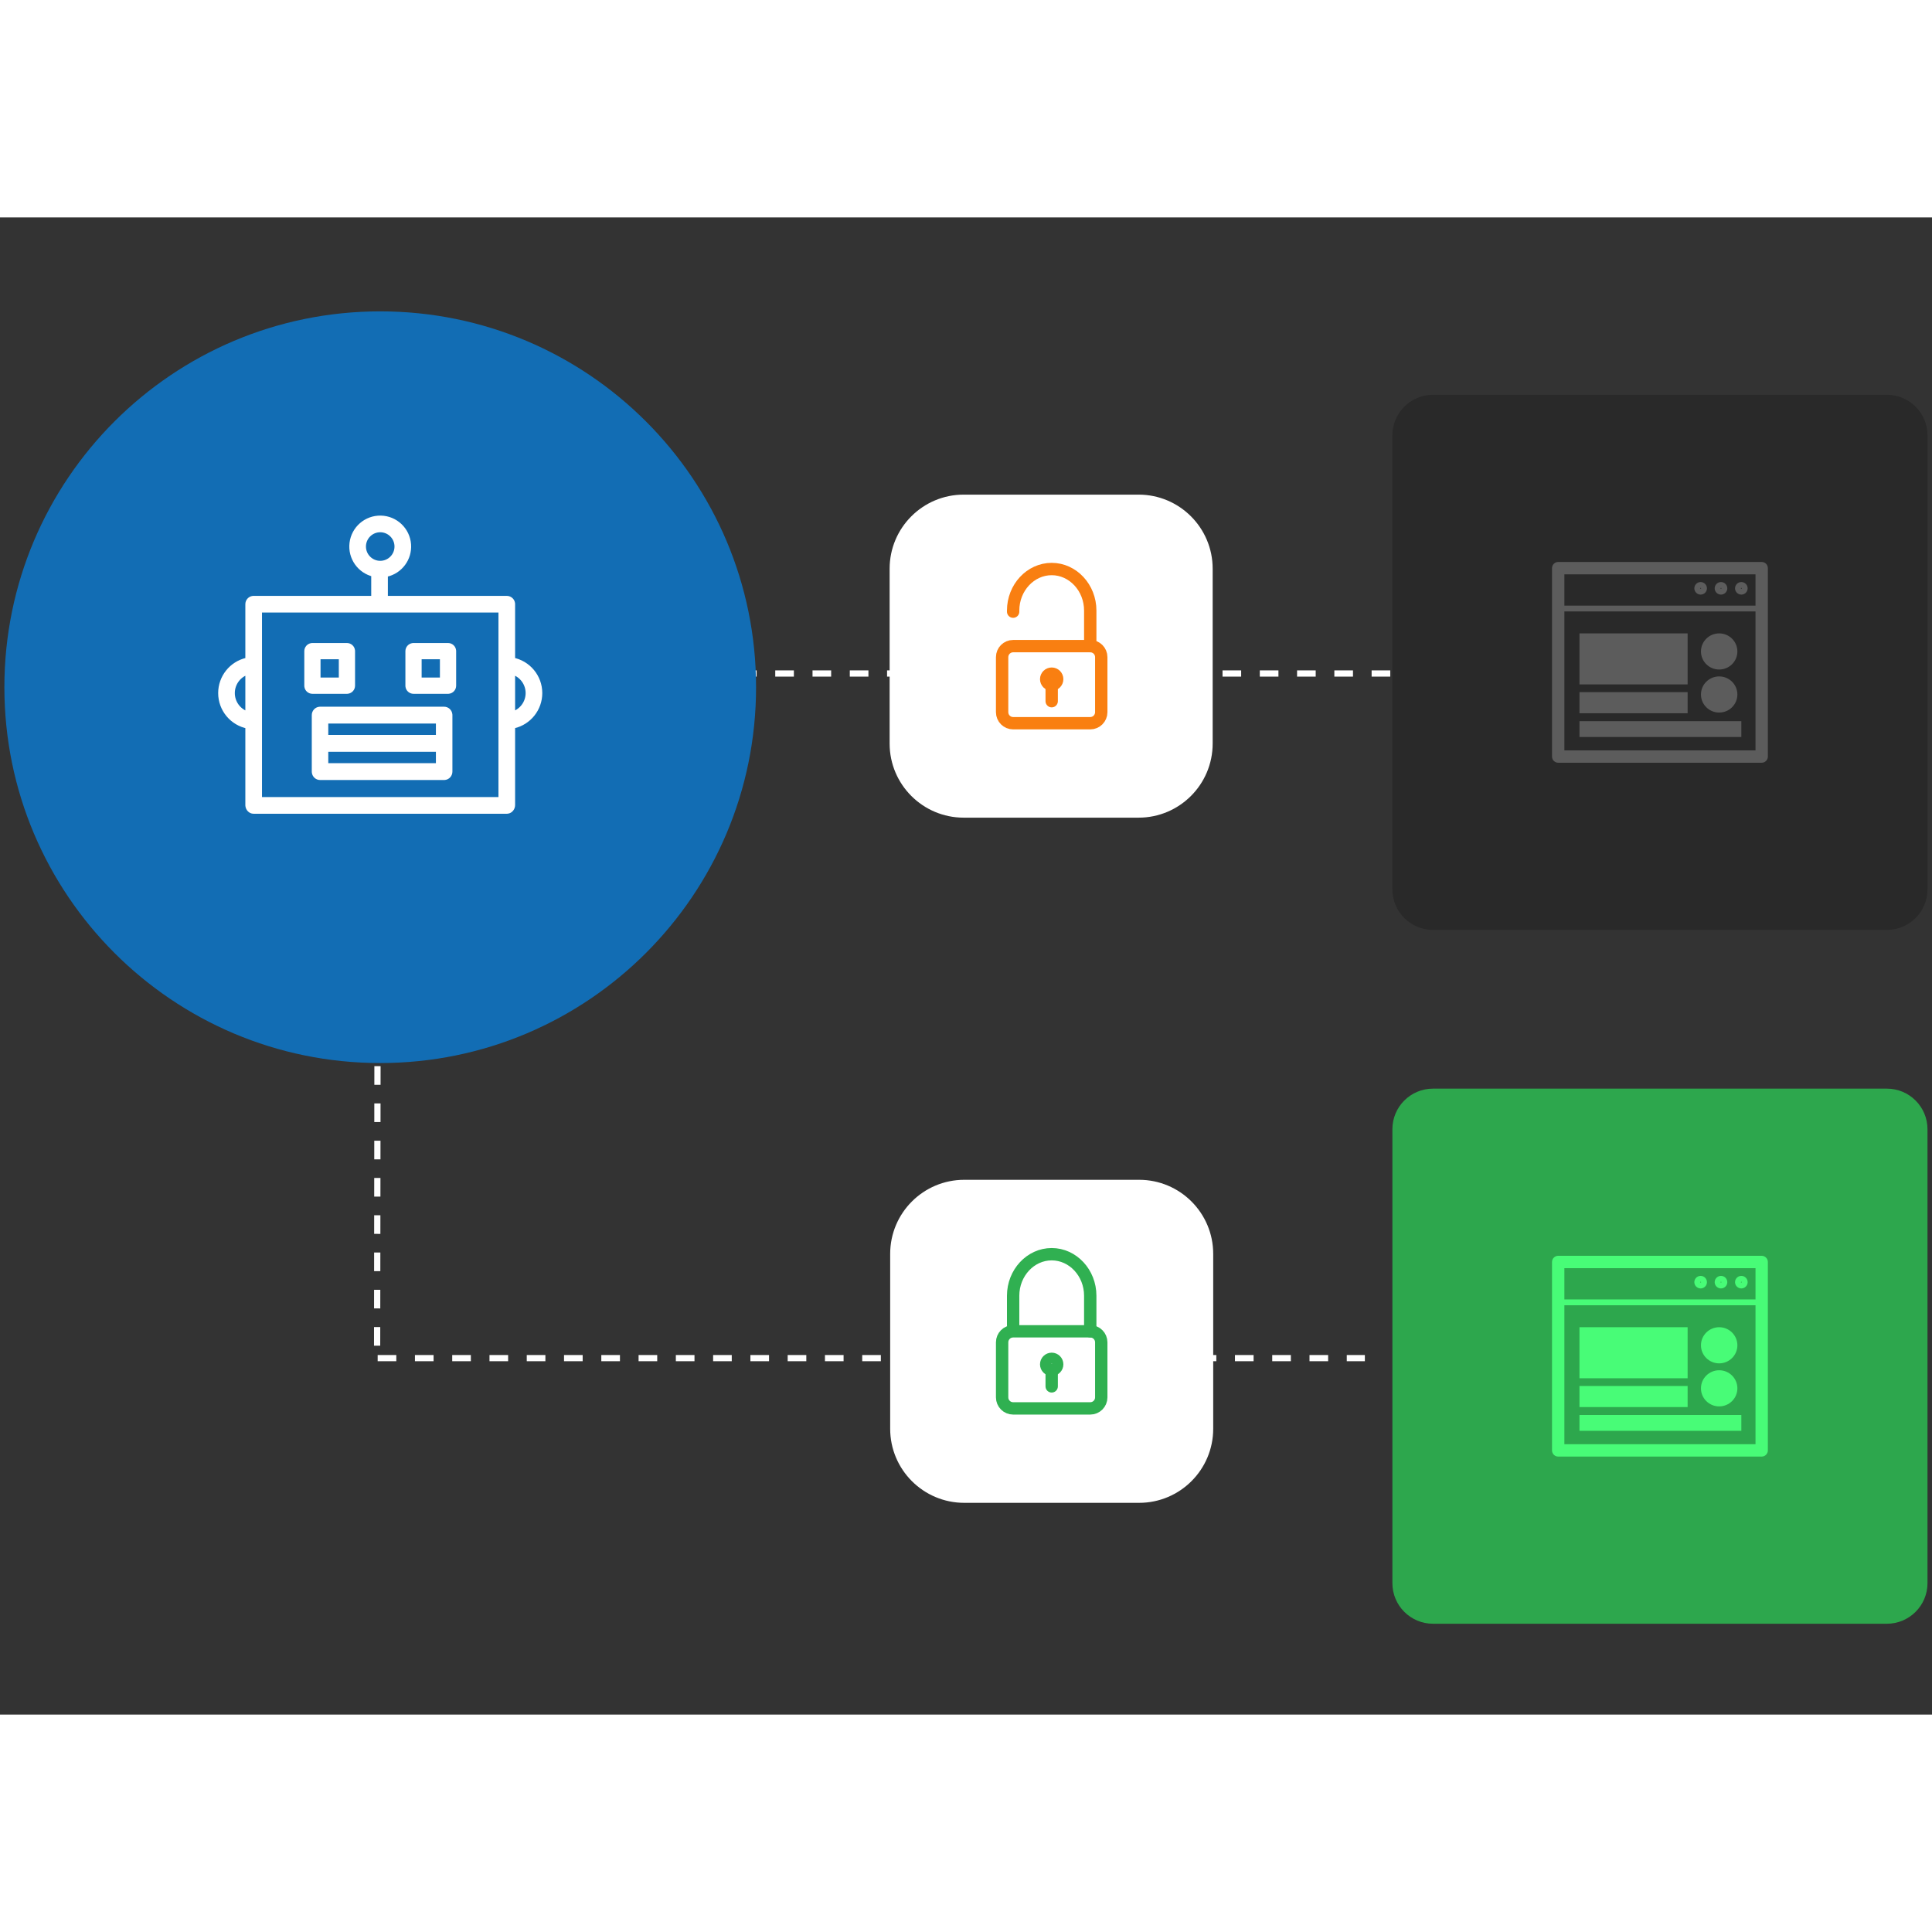 <svg xmlns="http://www.w3.org/2000/svg" viewBox="0 0 311 241" width="311" height="241" preserveAspectRatio="xMidYMid meet" style="width: 170; height: 170; transform: translate3d(0px, 0px, 0px); content-visibility: visible;">
            <rect x="0" y="0" width="311" height="241" fill="#333333" stroke="none"/>
            <defs>
              <clipPath id="__lottie_element_12">
                <rect width="311" height="241" x="0" y="0"></rect>
              </clipPath>
            </defs>
            <g clip-path="url(#__lottie_element_12)">
              <g transform="matrix(1,0,0,1,157,119)" opacity="1" style="display: block;">
                <g opacity="1" transform="matrix(1,0,0,1,0,0)">
                  <path stroke-linecap="butt" stroke-linejoin="miter" fill-opacity="0" stroke-miterlimit="10" stroke-dasharray=" 3 3" stroke-dashoffset="0" stroke="rgb(255,255,255)" stroke-opacity="1" stroke-width="1" d=" M-44.206,-45.584 C-44.206,-45.584 68.794,-45.584 68.794,-45.584"></path>
                </g>
                <g opacity="1" transform="matrix(1,0,0,1,0,0)">
                  <g opacity="1" transform="matrix(1,0,0,1,0,0)">
                    <path stroke-linecap="butt" stroke-linejoin="miter" fill-opacity="0" stroke-miterlimit="10" stroke-dasharray=" 3 3" stroke-dashoffset="0" stroke="rgb(255,255,255)" stroke-opacity="1" stroke-width="1" d=" M-96.206,64.621 C-96.206,64.621 62.706,64.621 62.706,64.621"></path>
                  </g>
                  <g opacity="1" transform="matrix(1,0,0,1,0,0)">
                    <path stroke-linecap="butt" stroke-linejoin="miter" fill-opacity="0" stroke-miterlimit="10" stroke-dasharray=" 3 3" stroke-dashoffset="0" stroke="rgb(255,255,255)" stroke-opacity="1" stroke-width="1" d=" M-96.294,62.621 C-96.294,62.621 -96.206,-5.584 -96.206,-5.584"></path>
                  </g>
                </g>
              </g>
              <g transform="matrix(1,0,0,1,157,119)" opacity="1" style="display: block;">
                <g opacity="1" transform="matrix(1,0,0,1,0,0)">
                  <path fill="rgb(18,109,180)" fill-opacity="1" d=" M-35.294,-43.379 C-35.294,-9.966 -62.381,17.121 -95.794,17.121 C-129.207,17.121 -156.294,-9.966 -156.294,-43.379 C-156.294,-76.792 -129.207,-103.879 -95.794,-103.879 C-62.381,-103.879 -35.294,-76.792 -35.294,-43.379z"></path>
                </g>
                <g opacity="1" transform="matrix(1,0,0,1,0,0)">
                  <g opacity="1" transform="matrix(1,0,0,1,0,0)">
                    <g opacity="1" transform="matrix(1,0,0,1,0,0)">
                      <g opacity="1" transform="matrix(1,0,0,1,0,0)">
                        <path fill="rgb(255,255,255)" fill-opacity="1" d=" M-95.684,-70.534 C-93.364,-70.477 -91.467,-68.666 -91.298,-66.35 C-91.135,-64.108 -92.642,-62.1 -94.812,-61.617 C-94.812,-61.617 -95.032,-61.574 -95.032,-61.574 C-95.032,-61.574 -95.032,-57.612 -95.032,-57.612 C-95.032,-57.612 -75.401,-57.612 -75.401,-57.612 C-75.17,-57.608 -74.951,-57.512 -74.791,-57.345 C-74.658,-57.206 -74.576,-57.027 -74.556,-56.838 C-74.556,-56.838 -74.551,-56.724 -74.551,-56.724 C-74.551,-56.724 -74.551,-47.695 -74.551,-47.695 C-72.016,-47.226 -70.176,-45.014 -70.176,-42.433 C-70.176,-39.933 -71.902,-37.778 -74.315,-37.22 C-74.315,-37.22 -74.551,-37.171 -74.551,-37.171 C-74.551,-37.171 -74.551,-24.406 -74.551,-24.406 C-74.551,-23.961 -74.865,-23.548 -75.292,-23.487 C-75.292,-23.487 -75.401,-23.479 -75.401,-23.479 C-75.401,-23.479 -116.188,-23.479 -116.188,-23.479 C-116.632,-23.479 -116.98,-23.859 -117.031,-24.296 C-117.031,-24.296 -117.038,-24.406 -117.038,-24.406 C-117.038,-24.406 -117.038,-37.171 -117.038,-37.171 C-119.573,-37.64 -121.412,-39.853 -121.412,-42.433 C-121.412,-44.933 -119.686,-47.087 -117.273,-47.646 C-117.273,-47.646 -117.038,-47.695 -117.038,-47.695 C-117.038,-47.695 -117.038,-56.724 -117.038,-56.724 C-117.044,-56.955 -116.956,-57.178 -116.797,-57.345 C-116.664,-57.484 -116.49,-57.573 -116.302,-57.602 C-116.302,-57.602 -116.188,-57.612 -116.188,-57.612 C-116.188,-57.612 -96.775,-57.612 -96.775,-57.612 C-96.775,-57.612 -96.775,-61.617 -96.775,-61.617 C-99.04,-62.122 -100.552,-64.265 -100.27,-66.57 C-99.988,-68.875 -98.003,-70.591 -95.684,-70.534z M-76.294,-55.867 C-76.294,-55.867 -115.294,-55.867 -115.294,-55.867 C-115.294,-55.867 -115.294,-25.224 -115.294,-25.224 C-115.294,-25.224 -76.294,-25.224 -76.294,-25.224 C-76.294,-25.224 -76.294,-55.867 -76.294,-55.867z M-85.502,-39.768 C-85.064,-39.768 -84.703,-39.43 -84.65,-38.993 C-84.65,-38.993 -84.643,-38.881 -84.643,-38.881 C-84.643,-38.881 -84.643,-29.795 -84.643,-29.795 C-84.643,-29.343 -84.97,-28.971 -85.394,-28.916 C-85.394,-28.916 -85.502,-28.909 -85.502,-28.909 C-85.502,-28.909 -105.483,-28.909 -105.483,-28.909 C-105.921,-28.909 -106.283,-29.247 -106.336,-29.684 C-106.336,-29.684 -106.343,-29.795 -106.343,-29.795 C-106.343,-29.795 -106.343,-38.881 -106.343,-38.881 C-106.343,-39.333 -106.015,-39.706 -105.591,-39.761 C-105.591,-39.761 -105.483,-39.768 -105.483,-39.768 C-105.483,-39.768 -85.502,-39.768 -85.502,-39.768z M-86.362,-33.452 C-86.362,-33.452 -104.624,-33.452 -104.624,-33.452 C-104.624,-33.452 -104.624,-30.682 -104.624,-30.682 C-104.624,-30.682 -86.362,-30.682 -86.362,-30.682 C-86.362,-30.682 -86.362,-33.452 -86.362,-33.452z M-86.362,-37.995 C-86.362,-37.995 -104.624,-37.995 -104.624,-37.995 C-104.624,-37.995 -104.624,-35.225 -104.624,-35.225 C-104.624,-35.225 -86.362,-35.225 -86.362,-35.225 C-86.362,-35.225 -86.362,-37.995 -86.362,-37.995z M-117.038,-45.906 C-118.595,-45.471 -119.67,-44.05 -119.669,-42.432 C-119.67,-40.882 -118.681,-39.513 -117.229,-39.019 C-117.229,-39.019 -117.038,-38.96 -117.038,-38.96 C-117.038,-38.96 -117.038,-45.906 -117.038,-45.906z M-74.551,-45.906 C-74.551,-45.906 -74.551,-38.96 -74.551,-38.96 C-72.995,-39.396 -71.92,-40.816 -71.92,-42.433 C-71.92,-43.983 -72.907,-45.351 -74.359,-45.847 C-74.359,-45.847 -74.551,-45.906 -74.551,-45.906z M-101.154,-50.024 C-100.729,-50.024 -100.379,-49.708 -100.323,-49.298 C-100.323,-49.298 -100.315,-49.184 -100.315,-49.184 C-100.315,-49.184 -100.315,-43.624 -100.315,-43.624 C-100.315,-43.199 -100.631,-42.848 -101.04,-42.792 C-101.04,-42.792 -101.154,-42.784 -101.154,-42.784 C-101.154,-42.784 -106.71,-42.784 -106.71,-42.784 C-107.135,-42.784 -107.485,-43.1 -107.541,-43.51 C-107.541,-43.51 -107.548,-43.624 -107.548,-43.624 C-107.548,-43.624 -107.548,-49.184 -107.548,-49.184 C-107.548,-49.609 -107.232,-49.96 -106.823,-50.016 C-106.823,-50.016 -106.71,-50.024 -106.71,-50.024 C-106.71,-50.024 -101.154,-50.024 -101.154,-50.024z M-84.879,-50.024 C-84.454,-50.024 -84.104,-49.708 -84.048,-49.298 C-84.048,-49.298 -84.04,-49.184 -84.04,-49.184 C-84.04,-49.184 -84.04,-43.624 -84.04,-43.624 C-84.04,-43.199 -84.356,-42.848 -84.765,-42.792 C-84.765,-42.792 -84.879,-42.784 -84.879,-42.784 C-84.879,-42.784 -90.435,-42.784 -90.435,-42.784 C-90.86,-42.784 -91.21,-43.1 -91.266,-43.51 C-91.266,-43.51 -91.273,-43.624 -91.273,-43.624 C-91.273,-43.624 -91.273,-49.184 -91.273,-49.184 C-91.273,-49.609 -90.957,-49.96 -90.548,-50.016 C-90.548,-50.016 -90.435,-50.024 -90.435,-50.024 C-90.435,-50.024 -84.879,-50.024 -84.879,-50.024z M-101.992,-48.345 C-101.992,-48.345 -105.871,-48.345 -105.871,-48.345 C-105.871,-48.345 -105.871,-44.463 -105.871,-44.463 C-105.871,-44.463 -101.992,-44.463 -101.992,-44.463 C-101.992,-44.463 -101.992,-48.345 -101.992,-48.345z M-85.717,-48.345 C-85.717,-48.345 -89.596,-48.345 -89.596,-48.345 C-89.596,-48.345 -89.596,-44.463 -89.596,-44.463 C-89.596,-44.463 -85.717,-44.463 -85.717,-44.463 C-85.717,-44.463 -85.717,-48.345 -85.717,-48.345z M-95.794,-68.79 C-97.321,-68.79 -98.56,-67.55 -98.56,-66.021 C-98.558,-64.493 -97.321,-63.255 -95.794,-63.253 C-94.266,-63.253 -93.029,-64.492 -93.029,-66.021 C-93.029,-67.55 -94.266,-68.79 -95.794,-68.79z"></path>
                        <path stroke-linecap="butt" stroke-linejoin="miter" fill-opacity="0" stroke-miterlimit="4" stroke="rgb(255,255,255)" stroke-opacity="1" stroke-width="0.937" d=" M-95.684,-70.534 C-93.364,-70.477 -91.467,-68.666 -91.298,-66.35 C-91.135,-64.108 -92.642,-62.1 -94.812,-61.617 C-94.812,-61.617 -95.032,-61.574 -95.032,-61.574 C-95.032,-61.574 -95.032,-57.612 -95.032,-57.612 C-95.032,-57.612 -75.401,-57.612 -75.401,-57.612 C-75.17,-57.608 -74.951,-57.512 -74.791,-57.345 C-74.658,-57.206 -74.576,-57.027 -74.556,-56.838 C-74.556,-56.838 -74.551,-56.724 -74.551,-56.724 C-74.551,-56.724 -74.551,-47.695 -74.551,-47.695 C-72.016,-47.226 -70.176,-45.014 -70.176,-42.433 C-70.176,-39.933 -71.902,-37.778 -74.315,-37.22 C-74.315,-37.22 -74.551,-37.171 -74.551,-37.171 C-74.551,-37.171 -74.551,-24.406 -74.551,-24.406 C-74.551,-23.961 -74.865,-23.548 -75.292,-23.487 C-75.292,-23.487 -75.401,-23.479 -75.401,-23.479 C-75.401,-23.479 -116.188,-23.479 -116.188,-23.479 C-116.632,-23.479 -116.98,-23.859 -117.031,-24.296 C-117.031,-24.296 -117.038,-24.406 -117.038,-24.406 C-117.038,-24.406 -117.038,-37.171 -117.038,-37.171 C-119.573,-37.64 -121.412,-39.853 -121.412,-42.433 C-121.412,-44.933 -119.686,-47.087 -117.273,-47.646 C-117.273,-47.646 -117.038,-47.695 -117.038,-47.695 C-117.038,-47.695 -117.038,-56.724 -117.038,-56.724 C-117.044,-56.955 -116.956,-57.178 -116.797,-57.345 C-116.664,-57.484 -116.49,-57.573 -116.302,-57.602 C-116.302,-57.602 -116.188,-57.612 -116.188,-57.612 C-116.188,-57.612 -96.775,-57.612 -96.775,-57.612 C-96.775,-57.612 -96.775,-61.617 -96.775,-61.617 C-99.04,-62.122 -100.552,-64.265 -100.27,-66.57 C-99.988,-68.875 -98.003,-70.591 -95.684,-70.534z M-76.294,-55.867 C-76.294,-55.867 -115.294,-55.867 -115.294,-55.867 C-115.294,-55.867 -115.294,-25.224 -115.294,-25.224 C-115.294,-25.224 -76.294,-25.224 -76.294,-25.224 C-76.294,-25.224 -76.294,-55.867 -76.294,-55.867z M-85.502,-39.768 C-85.064,-39.768 -84.703,-39.43 -84.65,-38.993 C-84.65,-38.993 -84.643,-38.881 -84.643,-38.881 C-84.643,-38.881 -84.643,-29.795 -84.643,-29.795 C-84.643,-29.343 -84.97,-28.971 -85.394,-28.916 C-85.394,-28.916 -85.502,-28.909 -85.502,-28.909 C-85.502,-28.909 -105.483,-28.909 -105.483,-28.909 C-105.921,-28.909 -106.283,-29.247 -106.336,-29.684 C-106.336,-29.684 -106.343,-29.795 -106.343,-29.795 C-106.343,-29.795 -106.343,-38.881 -106.343,-38.881 C-106.343,-39.333 -106.015,-39.706 -105.591,-39.761 C-105.591,-39.761 -105.483,-39.768 -105.483,-39.768 C-105.483,-39.768 -85.502,-39.768 -85.502,-39.768z M-86.362,-33.452 C-86.362,-33.452 -104.624,-33.452 -104.624,-33.452 C-104.624,-33.452 -104.624,-30.682 -104.624,-30.682 C-104.624,-30.682 -86.362,-30.682 -86.362,-30.682 C-86.362,-30.682 -86.362,-33.452 -86.362,-33.452z M-86.362,-37.995 C-86.362,-37.995 -104.624,-37.995 -104.624,-37.995 C-104.624,-37.995 -104.624,-35.225 -104.624,-35.225 C-104.624,-35.225 -86.362,-35.225 -86.362,-35.225 C-86.362,-35.225 -86.362,-37.995 -86.362,-37.995z M-117.038,-45.906 C-118.595,-45.471 -119.67,-44.05 -119.669,-42.432 C-119.67,-40.882 -118.681,-39.513 -117.229,-39.019 C-117.229,-39.019 -117.038,-38.96 -117.038,-38.96 C-117.038,-38.96 -117.038,-45.906 -117.038,-45.906z M-74.551,-45.906 C-74.551,-45.906 -74.551,-38.96 -74.551,-38.96 C-72.995,-39.396 -71.92,-40.816 -71.92,-42.433 C-71.92,-43.983 -72.907,-45.351 -74.359,-45.847 C-74.359,-45.847 -74.551,-45.906 -74.551,-45.906z M-101.154,-50.024 C-100.729,-50.024 -100.379,-49.708 -100.323,-49.298 C-100.323,-49.298 -100.315,-49.184 -100.315,-49.184 C-100.315,-49.184 -100.315,-43.624 -100.315,-43.624 C-100.315,-43.199 -100.631,-42.848 -101.04,-42.792 C-101.04,-42.792 -101.154,-42.784 -101.154,-42.784 C-101.154,-42.784 -106.71,-42.784 -106.71,-42.784 C-107.135,-42.784 -107.485,-43.1 -107.541,-43.51 C-107.541,-43.51 -107.548,-43.624 -107.548,-43.624 C-107.548,-43.624 -107.548,-49.184 -107.548,-49.184 C-107.548,-49.609 -107.232,-49.96 -106.823,-50.016 C-106.823,-50.016 -106.71,-50.024 -106.71,-50.024 C-106.71,-50.024 -101.154,-50.024 -101.154,-50.024z M-84.879,-50.024 C-84.454,-50.024 -84.104,-49.708 -84.048,-49.298 C-84.048,-49.298 -84.04,-49.184 -84.04,-49.184 C-84.04,-49.184 -84.04,-43.624 -84.04,-43.624 C-84.04,-43.199 -84.356,-42.848 -84.765,-42.792 C-84.765,-42.792 -84.879,-42.784 -84.879,-42.784 C-84.879,-42.784 -90.435,-42.784 -90.435,-42.784 C-90.86,-42.784 -91.21,-43.1 -91.266,-43.51 C-91.266,-43.51 -91.273,-43.624 -91.273,-43.624 C-91.273,-43.624 -91.273,-49.184 -91.273,-49.184 C-91.273,-49.609 -90.957,-49.96 -90.548,-50.016 C-90.548,-50.016 -90.435,-50.024 -90.435,-50.024 C-90.435,-50.024 -84.879,-50.024 -84.879,-50.024z M-101.992,-48.345 C-101.992,-48.345 -105.871,-48.345 -105.871,-48.345 C-105.871,-48.345 -105.871,-44.463 -105.871,-44.463 C-105.871,-44.463 -101.992,-44.463 -101.992,-44.463 C-101.992,-44.463 -101.992,-48.345 -101.992,-48.345z M-85.717,-48.345 C-85.717,-48.345 -89.596,-48.345 -89.596,-48.345 C-89.596,-48.345 -89.596,-44.463 -89.596,-44.463 C-89.596,-44.463 -85.717,-44.463 -85.717,-44.463 C-85.717,-44.463 -85.717,-48.345 -85.717,-48.345z M-95.794,-68.79 C-97.321,-68.79 -98.56,-67.55 -98.56,-66.021 C-98.558,-64.493 -97.321,-63.255 -95.794,-63.253 C-94.266,-63.253 -93.029,-64.492 -93.029,-66.021 C-93.029,-67.55 -94.266,-68.79 -95.794,-68.79z"></path>
                      </g>
                    </g>
                  </g>
                </g>
              </g>
              <g transform="matrix(1,0,0,1,157,119)" opacity="1" style="display: block;">
                <g opacity="1" transform="matrix(1,0,0,1,0,0)">
                  <g opacity="1" transform="matrix(1,0,0,1,0,0)">
                    <path fill="rgb(255,255,255)" fill-opacity="1" d=" M-1.867,-74.379 C-1.867,-74.379 26.279,-74.379 26.279,-74.379 C32.866,-74.379 38.206,-69.039 38.206,-62.452 C38.206,-62.452 38.206,-34.306 38.206,-34.306 C38.206,-27.719 32.866,-22.379 26.279,-22.379 C26.279,-22.379 -1.867,-22.379 -1.867,-22.379 C-8.454,-22.379 -13.794,-27.719 -13.794,-34.306 C-13.794,-34.306 -13.794,-62.452 -13.794,-62.452 C-13.794,-69.039 -8.454,-74.379 -1.867,-74.379z"></path>
                  </g>
                </g>
                <g opacity="1" transform="matrix(1,0,0,1,0,0)">
                  <g opacity="1" transform="matrix(1,0,0,1,0,0)">
                    <g opacity="1" transform="matrix(1,0,0,1,0,0)">
                      <path fill="rgb(255,255,255)" fill-opacity="1" d=" M-1.779,35.916 C-1.779,35.916 26.367,35.916 26.367,35.916 C32.954,35.916 38.294,41.256 38.294,47.843 C38.294,47.843 38.294,75.989 38.294,75.989 C38.294,82.576 32.954,87.916 26.367,87.916 C26.367,87.916 -1.779,87.916 -1.779,87.916 C-8.366,87.916 -13.706,82.576 -13.706,75.989 C-13.706,75.989 -13.706,47.843 -13.706,47.843 C-13.706,41.256 -8.366,35.916 -1.779,35.916z"></path>
                    </g>
                  </g>
                </g>
              </g>
              <g transform="matrix(1,0,0,1,157,230.689)" opacity="1" style="display: block;">
                <g opacity="1" transform="matrix(1,0,0,1,0,0)">
                  <g opacity="1" transform="matrix(1,0,0,1,0,0)">
                    <g opacity="1" transform="matrix(1,0,0,1,0,0)">
                      <g opacity="1" transform="matrix(1,0,0,1,0,0)">
                        <path fill="rgb(45,167,77)" fill-opacity="1" d=" M73.677,-90.449 C73.677,-90.449 146.735,-90.449 146.735,-90.449 C150.347,-90.449 153.275,-87.521 153.275,-83.909 C153.275,-83.909 153.275,-10.85 153.275,-10.85 C153.275,-7.238 150.347,-4.31 146.735,-4.31 C146.735,-4.31 73.677,-4.31 73.677,-4.31 C70.065,-4.31 67.137,-7.238 67.137,-10.85 C67.137,-10.85 67.137,-83.909 67.137,-83.909 C67.137,-87.521 70.065,-90.449 73.677,-90.449z"></path>
                      </g>
                    </g>
                  </g>
                </g>
                <g opacity="1" transform="matrix(1,0,0,1,0,0)">
                  <g opacity="1" transform="matrix(1,0,0,1,0,0)">
                    <path fill="rgb(72,252,119)" fill-opacity="1" d=" M126.584,-63.539 C126.584,-63.539 93.827,-63.539 93.827,-63.539 C93.278,-63.539 92.833,-63.093 92.833,-62.544 C92.833,-62.544 92.833,-32.214 92.833,-32.214 C92.833,-31.665 93.278,-31.22 93.827,-31.22 C93.827,-31.22 126.584,-31.22 126.584,-31.22 C127.133,-31.22 127.578,-31.665 127.578,-32.214 C127.578,-32.214 127.578,-62.544 127.578,-62.544 C127.578,-63.093 127.133,-63.539 126.584,-63.539z M125.59,-61.55 C125.59,-61.55 125.59,-56.515 125.59,-56.515 C125.59,-56.515 94.822,-56.515 94.822,-56.515 C94.822,-56.515 94.822,-61.55 94.822,-61.55 C94.822,-61.55 125.59,-61.55 125.59,-61.55z M94.822,-33.208 C94.822,-33.208 94.822,-55.577 94.822,-55.577 C94.822,-55.577 125.59,-55.577 125.59,-55.577 C125.59,-55.577 125.59,-33.208 125.59,-33.208 C125.59,-33.208 94.822,-33.208 94.822,-33.208z"></path>
                  </g>
                  <g opacity="1" transform="matrix(1,0,0,1,0,0)">
                    <path fill="rgb(72,252,119)" fill-opacity="1" d=" M123.309,-58.285 C123.869,-58.285 124.324,-58.738 124.324,-59.296 C124.324,-59.853 123.869,-60.307 123.309,-60.307 C122.749,-60.307 122.294,-59.853 122.294,-59.296 C122.294,-58.738 122.749,-58.285 123.309,-58.285z M123.309,-59.369 C123.351,-59.369 123.386,-59.336 123.386,-59.296 C123.386,-59.215 123.232,-59.215 123.232,-59.296 C123.232,-59.335 123.268,-59.369 123.309,-59.369z"></path>
                  </g>
                  <g opacity="1" transform="matrix(1,0,0,1,0,0)">
                    <path fill="rgb(72,252,119)" fill-opacity="1" d=" M120.033,-58.285 C120.593,-58.285 121.048,-58.738 121.048,-59.296 C121.048,-59.853 120.593,-60.307 120.033,-60.307 C119.474,-60.307 119.019,-59.853 119.019,-59.296 C119.019,-58.738 119.474,-58.285 120.033,-58.285z M120.033,-59.369 C120.076,-59.369 120.111,-59.337 120.111,-59.296 C120.111,-59.214 119.956,-59.213 119.956,-59.296 C119.956,-59.336 119.992,-59.369 120.033,-59.369z"></path>
                  </g>
                  <g opacity="1" transform="matrix(1,0,0,1,0,0)">
                    <path fill="rgb(72,252,119)" fill-opacity="1" d=" M116.757,-58.285 C117.317,-58.285 117.772,-58.738 117.772,-59.296 C117.772,-59.853 117.317,-60.307 116.757,-60.307 C116.198,-60.307 115.743,-59.853 115.743,-59.296 C115.743,-58.738 116.198,-58.285 116.757,-58.285z M116.757,-59.369 C116.8,-59.369 116.834,-59.337 116.834,-59.296 C116.834,-59.213 116.681,-59.213 116.681,-59.296 C116.681,-59.336 116.716,-59.369 116.757,-59.369z"></path>
                  </g>
                  <g opacity="1" transform="matrix(1,0,0,1,0,0)">
                    <path fill="rgb(72,252,119)" fill-opacity="1" d=" M119.741,-46.225 C121.36,-46.225 122.672,-47.527 122.672,-49.133 C122.672,-50.739 121.36,-52.042 119.741,-52.042 C118.122,-52.042 116.809,-50.739 116.809,-49.133 C116.809,-47.527 118.122,-46.225 119.741,-46.225z"></path>
                  </g>
                  <g opacity="1" transform="matrix(1,0,0,1,0,0)">
                    <path fill="rgb(72,252,119)" fill-opacity="1" d=" M97.251,-35.363 C97.251,-35.363 123.309,-35.363 123.309,-35.363 C123.309,-35.363 123.309,-37.911 123.309,-37.911 C123.309,-37.911 97.251,-37.911 97.251,-37.911 C97.251,-37.911 97.251,-35.363 97.251,-35.363z"></path>
                  </g>
                  <g opacity="1" transform="matrix(1,0,0,1,0,0)">
                    <path fill="rgb(72,252,119)" fill-opacity="1" d=" M119.741,-39.298 C121.36,-39.298 122.672,-40.6 122.672,-42.206 C122.672,-43.812 121.36,-45.115 119.741,-45.115 C118.122,-45.115 116.809,-43.812 116.809,-42.206 C116.809,-40.6 118.122,-39.298 119.741,-39.298z"></path>
                  </g>
                  <g opacity="1" transform="matrix(1,0,0,1,0,0)">
                    <path fill="rgb(72,252,119)" fill-opacity="1" d=" M114.662,-52.042 C114.662,-52.042 97.251,-52.042 97.251,-52.042 C97.251,-52.042 97.251,-43.829 97.251,-43.829 C97.251,-43.829 114.662,-43.829 114.662,-43.829 C114.662,-43.829 114.662,-52.042 114.662,-52.042z"></path>
                  </g>
                  <g opacity="1" transform="matrix(1,0,0,1,0,0)">
                    <path fill="rgb(72,252,119)" fill-opacity="1" d=" M114.662,-42.584 C114.662,-42.584 97.251,-42.584 97.251,-42.584 C97.251,-42.584 97.251,-39.186 97.251,-39.186 C97.251,-39.186 114.662,-39.186 114.662,-39.186 C114.662,-39.186 114.662,-42.584 114.662,-42.584z"></path>
                  </g>
                </g>
              </g>
              <g transform="matrix(1,0,0,1,157,119)" opacity="0.2" style="display: block;">
                <g opacity="1" transform="matrix(1,0,0,1,0,0)">
                  <g opacity="1" transform="matrix(1,0,0,1,0,0)">
                    <g opacity="1" transform="matrix(1,0,0,1,0,0)">
                      <g opacity="1" transform="matrix(1,0,0,1,0,0)">
                        <path fill="rgb(0,0,0)" fill-opacity="1" d=" M73.677,-90.449 C73.677,-90.449 146.735,-90.449 146.735,-90.449 C150.347,-90.449 153.275,-87.521 153.275,-83.909 C153.275,-83.909 153.275,-10.85 153.275,-10.85 C153.275,-7.238 150.347,-4.31 146.735,-4.31 C146.735,-4.31 73.677,-4.31 73.677,-4.31 C70.065,-4.31 67.137,-7.238 67.137,-10.85 C67.137,-10.85 67.137,-83.909 67.137,-83.909 C67.137,-87.521 70.065,-90.449 73.677,-90.449z"></path>
                      </g>
                    </g>
                  </g>
                </g>
                <g opacity="1" transform="matrix(1,0,0,1,0,0)">
                  <g opacity="1" transform="matrix(1,0,0,1,0,0)">
                    <path fill="rgb(255,255,255)" fill-opacity="1" d=" M126.584,-63.539 C126.584,-63.539 93.827,-63.539 93.827,-63.539 C93.278,-63.539 92.833,-63.093 92.833,-62.544 C92.833,-62.544 92.833,-32.214 92.833,-32.214 C92.833,-31.665 93.278,-31.22 93.827,-31.22 C93.827,-31.22 126.584,-31.22 126.584,-31.22 C127.133,-31.22 127.578,-31.665 127.578,-32.214 C127.578,-32.214 127.578,-62.544 127.578,-62.544 C127.578,-63.093 127.133,-63.539 126.584,-63.539z M125.59,-61.55 C125.59,-61.55 125.59,-56.515 125.59,-56.515 C125.59,-56.515 94.822,-56.515 94.822,-56.515 C94.822,-56.515 94.822,-61.55 94.822,-61.55 C94.822,-61.55 125.59,-61.55 125.59,-61.55z M94.822,-33.208 C94.822,-33.208 94.822,-55.577 94.822,-55.577 C94.822,-55.577 125.59,-55.577 125.59,-55.577 C125.59,-55.577 125.59,-33.208 125.59,-33.208 C125.59,-33.208 94.822,-33.208 94.822,-33.208z"></path>
                  </g>
                  <g opacity="1" transform="matrix(1,0,0,1,0,0)">
                    <path fill="rgb(255,255,255)" fill-opacity="1" d=" M123.309,-58.285 C123.869,-58.285 124.324,-58.738 124.324,-59.296 C124.324,-59.853 123.869,-60.307 123.309,-60.307 C122.749,-60.307 122.294,-59.853 122.294,-59.296 C122.294,-58.738 122.749,-58.285 123.309,-58.285z M123.309,-59.369 C123.351,-59.369 123.386,-59.336 123.386,-59.296 C123.386,-59.215 123.232,-59.215 123.232,-59.296 C123.232,-59.335 123.268,-59.369 123.309,-59.369z"></path>
                  </g>
                  <g opacity="1" transform="matrix(1,0,0,1,0,0)">
                    <path fill="rgb(255,255,255)" fill-opacity="1" d=" M120.033,-58.285 C120.593,-58.285 121.048,-58.738 121.048,-59.296 C121.048,-59.853 120.593,-60.307 120.033,-60.307 C119.474,-60.307 119.019,-59.853 119.019,-59.296 C119.019,-58.738 119.474,-58.285 120.033,-58.285z M120.033,-59.369 C120.076,-59.369 120.111,-59.337 120.111,-59.296 C120.111,-59.214 119.956,-59.213 119.956,-59.296 C119.956,-59.336 119.992,-59.369 120.033,-59.369z"></path>
                  </g>
                  <g opacity="1" transform="matrix(1,0,0,1,0,0)">
                    <path fill="rgb(255,255,255)" fill-opacity="1" d=" M116.757,-58.285 C117.317,-58.285 117.772,-58.738 117.772,-59.296 C117.772,-59.853 117.317,-60.307 116.757,-60.307 C116.198,-60.307 115.743,-59.853 115.743,-59.296 C115.743,-58.738 116.198,-58.285 116.757,-58.285z M116.757,-59.369 C116.8,-59.369 116.834,-59.337 116.834,-59.296 C116.834,-59.213 116.681,-59.213 116.681,-59.296 C116.681,-59.336 116.716,-59.369 116.757,-59.369z"></path>
                  </g>
                  <g opacity="1" transform="matrix(1,0,0,1,0,0)">
                    <path fill="rgb(255,255,255)" fill-opacity="1" d=" M119.741,-46.225 C121.36,-46.225 122.672,-47.527 122.672,-49.133 C122.672,-50.739 121.36,-52.042 119.741,-52.042 C118.122,-52.042 116.809,-50.739 116.809,-49.133 C116.809,-47.527 118.122,-46.225 119.741,-46.225z"></path>
                  </g>
                  <g opacity="1" transform="matrix(1,0,0,1,0,0)">
                    <path fill="rgb(255,255,255)" fill-opacity="1" d=" M97.251,-35.363 C97.251,-35.363 123.309,-35.363 123.309,-35.363 C123.309,-35.363 123.309,-37.911 123.309,-37.911 C123.309,-37.911 97.251,-37.911 97.251,-37.911 C97.251,-37.911 97.251,-35.363 97.251,-35.363z"></path>
                  </g>
                  <g opacity="1" transform="matrix(1,0,0,1,0,0)">
                    <path fill="rgb(255,255,255)" fill-opacity="1" d=" M119.741,-39.298 C121.36,-39.298 122.672,-40.6 122.672,-42.206 C122.672,-43.812 121.36,-45.115 119.741,-45.115 C118.122,-45.115 116.809,-43.812 116.809,-42.206 C116.809,-40.6 118.122,-39.298 119.741,-39.298z"></path>
                  </g>
                  <g opacity="1" transform="matrix(1,0,0,1,0,0)">
                    <path fill="rgb(255,255,255)" fill-opacity="1" d=" M114.662,-52.042 C114.662,-52.042 97.251,-52.042 97.251,-52.042 C97.251,-52.042 97.251,-43.829 97.251,-43.829 C97.251,-43.829 114.662,-43.829 114.662,-43.829 C114.662,-43.829 114.662,-52.042 114.662,-52.042z"></path>
                  </g>
                  <g opacity="1" transform="matrix(1,0,0,1,0,0)">
                    <path fill="rgb(255,255,255)" fill-opacity="1" d=" M114.662,-42.584 C114.662,-42.584 97.251,-42.584 97.251,-42.584 C97.251,-42.584 97.251,-39.186 97.251,-39.186 C97.251,-39.186 114.662,-39.186 114.662,-39.186 C114.662,-39.186 114.662,-42.584 114.662,-42.584z"></path>
                  </g>
                </g>
              </g>
              <g transform="matrix(1,0,0,1,157,119)" opacity="1" style="display: block;">
                <g opacity="1" transform="matrix(1,0,0,1,0,0)">
                  <path stroke-linecap="round" stroke-linejoin="round" fill-opacity="0" stroke="rgb(48,176,81)" stroke-opacity="1" stroke-width="1.988" d=" M18.5,72.714 C18.5,72.714 6.088,72.714 6.088,72.714 C5.11,72.714 4.315,71.92 4.315,70.942 C4.315,70.942 4.315,62.077 4.315,62.077 C4.315,61.098 5.11,60.304 6.088,60.304 C6.088,60.304 18.5,60.304 18.5,60.304 C19.478,60.304 20.273,61.098 20.273,62.077 C20.273,62.077 20.273,70.942 20.273,70.942 C20.273,71.92 19.478,72.714 18.5,72.714z"></path>
                </g>
                <g opacity="1" transform="matrix(1,0,0,1,0,0)">
                  <path stroke-linecap="round" stroke-linejoin="round" fill-opacity="0" stroke="rgb(48,176,81)" stroke-opacity="1" stroke-width="1.988" d=" M13.181,65.622 C13.181,66.112 12.784,66.508 12.295,66.508 C11.805,66.508 11.407,66.112 11.407,65.622 C11.407,65.132 11.805,64.736 12.295,64.736 C12.784,64.736 13.181,65.132 13.181,65.622z"></path>
                </g>
                <g opacity="1" transform="matrix(1,0,0,1,0,0)">
                  <path stroke-linecap="round" stroke-linejoin="round" fill-opacity="0" stroke="rgb(48,176,81)" stroke-opacity="1" stroke-width="1.988" d=" M12.294,66.509 C12.294,66.509 12.294,69.168 12.294,69.168"></path>
                </g>
                <g opacity="1" transform="matrix(1,0,0,1,0,0)">
                  <path stroke-linecap="round" stroke-linejoin="round" fill-opacity="0" stroke="rgb(48,176,81)" stroke-opacity="1" stroke-width="1.988" d=" M6.088,59.353 C6.088,57.724 6.088,54.575 6.088,54.575 C6.088,50.899 8.881,47.893 12.294,47.893 C15.707,47.893 18.5,50.899 18.5,54.575 C18.5,54.575 18.5,60.304 18.5,60.304"></path>
                </g>
              </g>
              <g transform="matrix(1,0,0,1,157,8.704)" opacity="1" style="display: block;">
                <g opacity="1" transform="matrix(1,0,0,1,0,0)">
                  <path stroke-linecap="round" stroke-linejoin="round" fill-opacity="0" stroke="rgb(249,127,17)" stroke-opacity="1" stroke-width="1.988" d=" M18.5,72.714 C18.5,72.714 6.088,72.714 6.088,72.714 C5.11,72.714 4.315,71.92 4.315,70.942 C4.315,70.942 4.315,62.077 4.315,62.077 C4.315,61.098 5.11,60.304 6.088,60.304 C6.088,60.304 18.5,60.304 18.5,60.304 C19.478,60.304 20.273,61.098 20.273,62.077 C20.273,62.077 20.273,70.942 20.273,70.942 C20.273,71.92 19.478,72.714 18.5,72.714z"></path>
                </g>
                <g opacity="1" transform="matrix(1,0,0,1,0,0)">
                  <path stroke-linecap="round" stroke-linejoin="round" fill-opacity="0" stroke="rgb(249,127,17)" stroke-opacity="1" stroke-width="1.988" d=" M13.181,65.622 C13.181,66.112 12.784,66.508 12.295,66.508 C11.805,66.508 11.407,66.112 11.407,65.622 C11.407,65.132 11.805,64.736 12.295,64.736 C12.784,64.736 13.181,65.132 13.181,65.622z"></path>
                </g>
                <g opacity="1" transform="matrix(1,0,0,1,0,0)">
                  <path stroke-linecap="round" stroke-linejoin="round" fill-opacity="0" stroke="rgb(249,127,17)" stroke-opacity="1" stroke-width="1.988" d=" M12.294,66.509 C12.294,66.509 12.294,69.168 12.294,69.168"></path>
                </g>
                <g opacity="1" transform="matrix(1,0,0,1,0,0)">
                  <path stroke-linecap="round" stroke-linejoin="round" fill-opacity="0" stroke="rgb(249,127,17)" stroke-opacity="1" stroke-width="1.988" d=" M6.088,54.757 C6.088,54.64 6.088,54.575 6.088,54.575 C6.088,50.899 8.881,47.893 12.294,47.893 C15.707,47.893 18.5,50.899 18.5,54.575 C18.5,54.575 18.5,60.304 18.5,60.304"></path>
                </g>
              </g>
            </g>
          </svg>